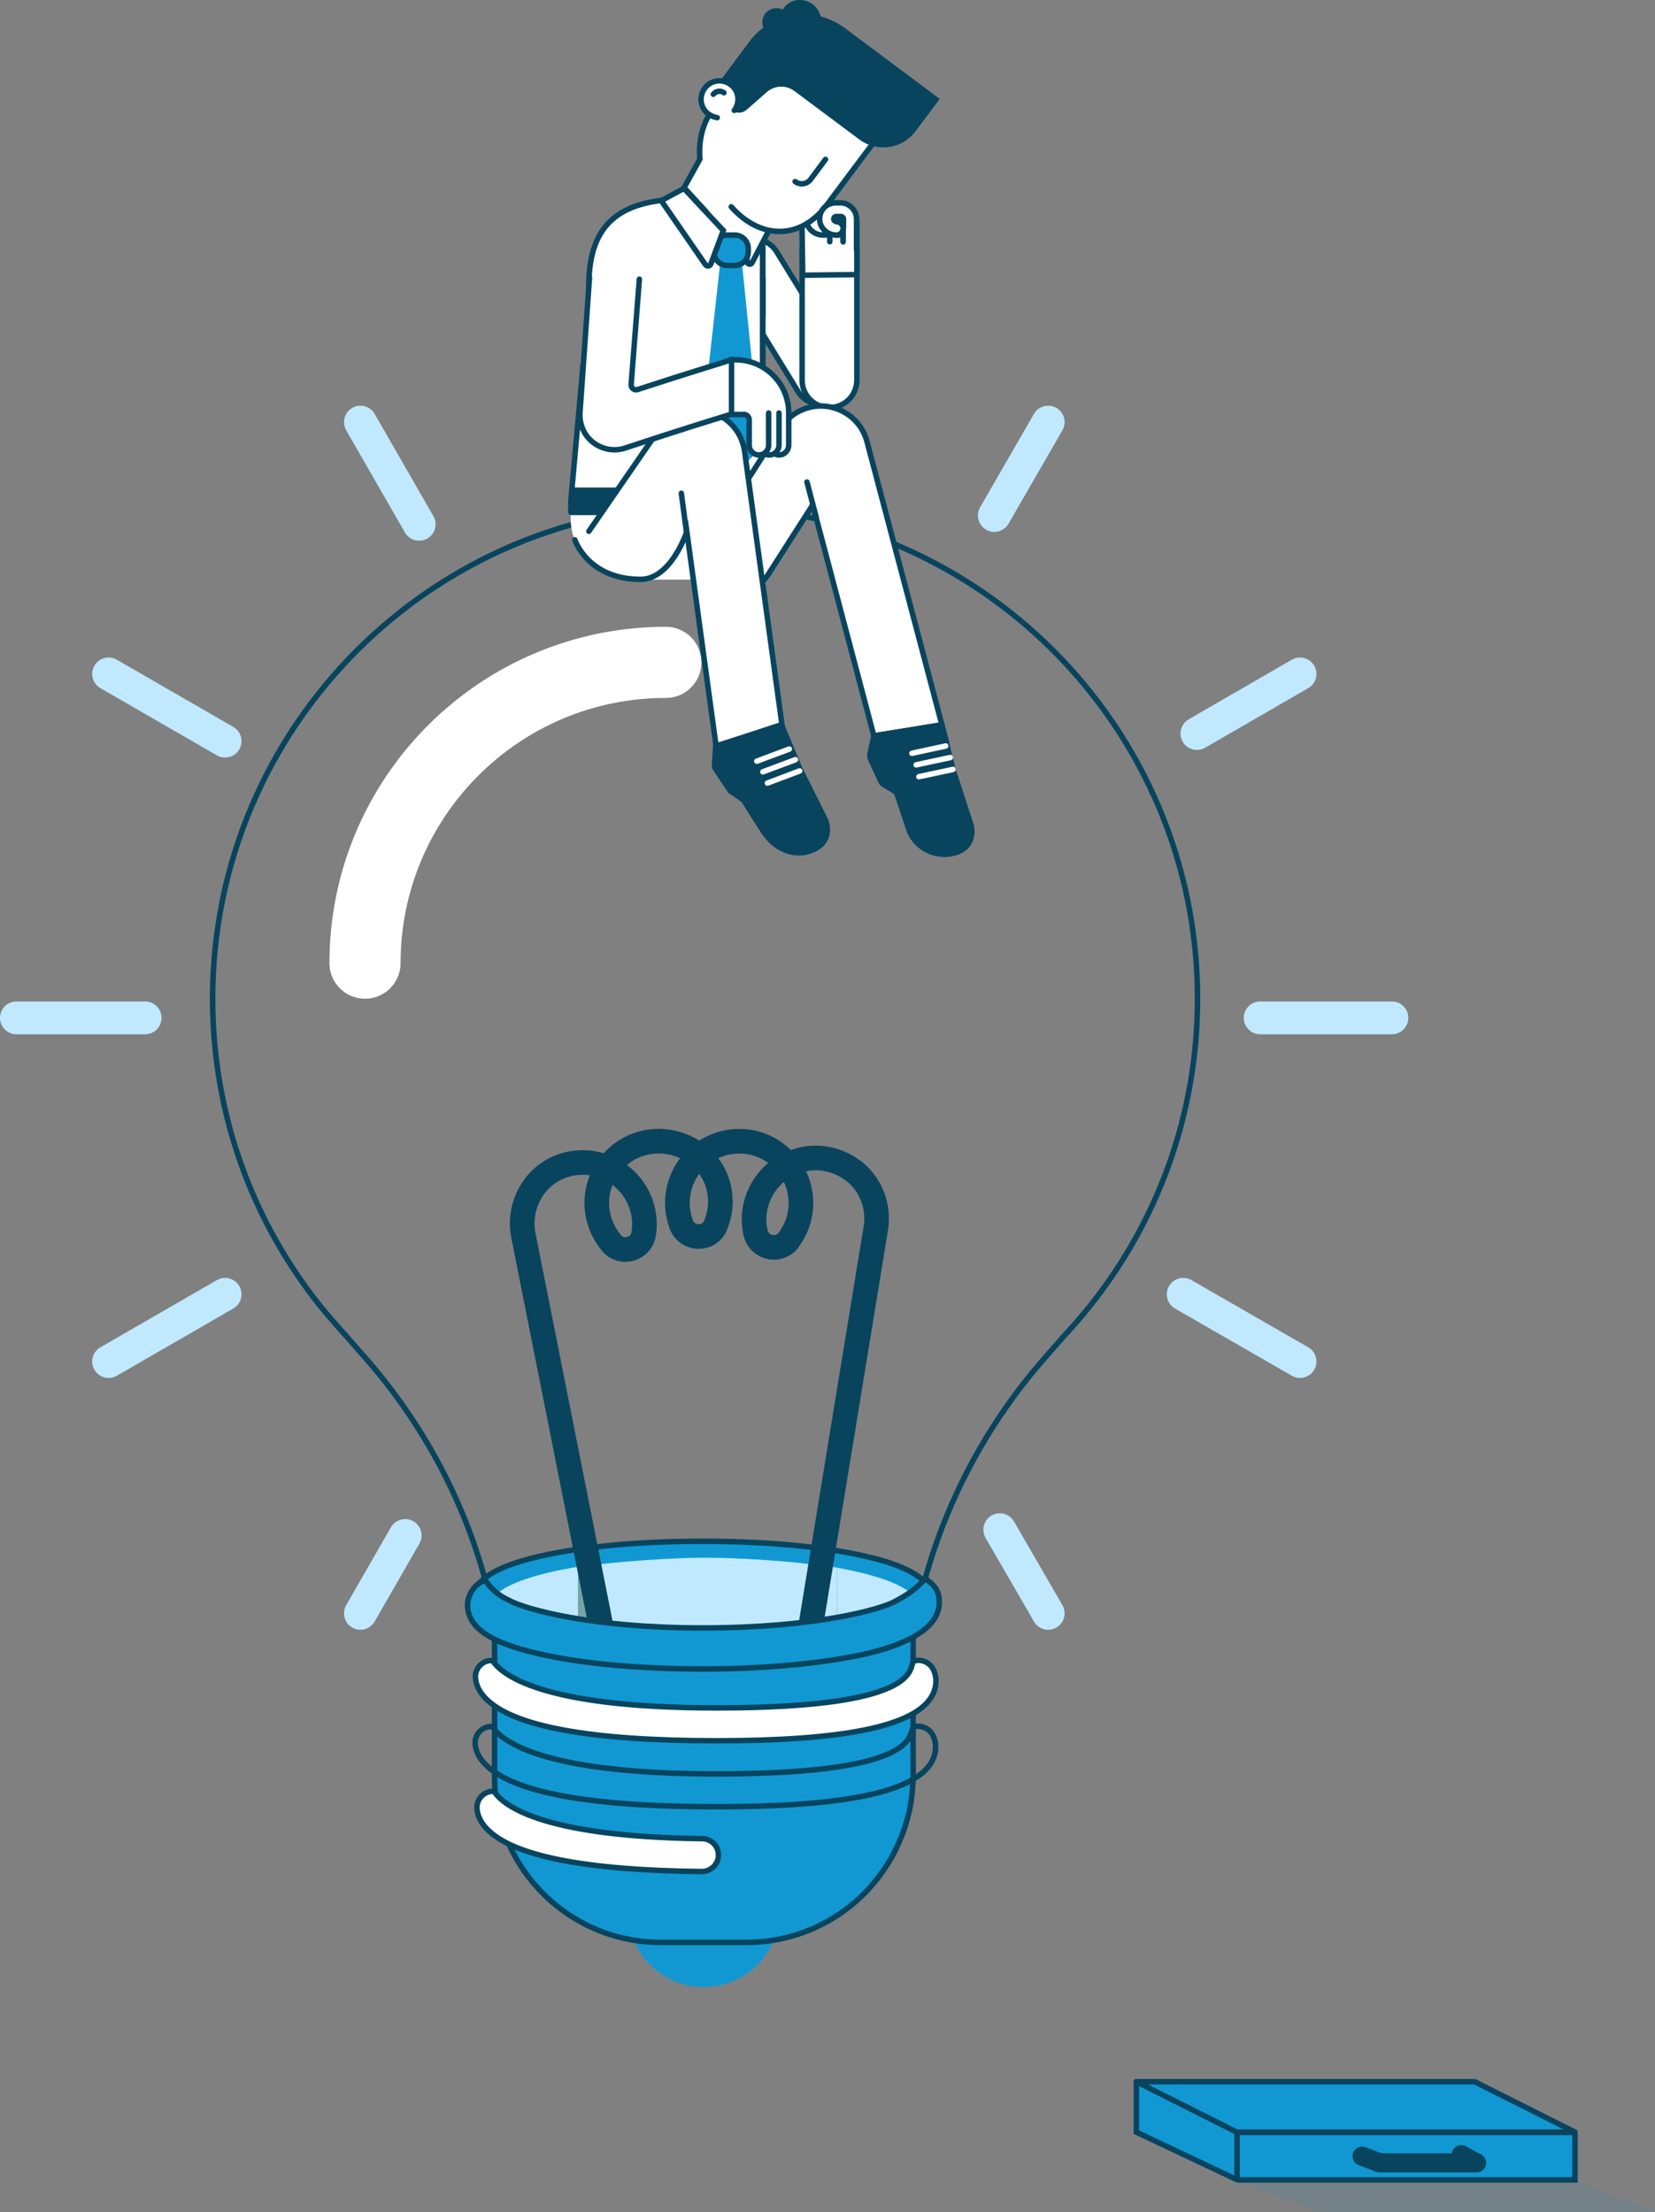 <?xml version="1.0" encoding="UTF-8"?> <!-- Generator: Adobe Illustrator 23.0.3, SVG Export Plug-In . SVG Version: 6.00 Build 0) --> <svg xmlns="http://www.w3.org/2000/svg" xmlns:xlink="http://www.w3.org/1999/xlink" id="Layer_1" x="0px" y="0px" viewBox="0 0 544.1 727.4" style="enable-background:new 0 0 544.1 727.4;" xml:space="preserve"><rect x="0" y="0" width="544.1" height="727.4" fill="#808080" stroke="none"/> <style type="text/css"> .st0{fill:#FFFFFF;} .st1{fill:none;stroke:#C0E9FF;stroke-width:10.796;stroke-linecap:round;stroke-miterlimit:10;} .st2{fill:none;stroke:#FFF0CF;stroke-width:10.796;stroke-linecap:round;stroke-miterlimit:10;} .st3{fill:#1198D2;} .st4{fill:#1198D2;stroke:#08445E;stroke-width:1.799;stroke-linecap:round;stroke-miterlimit:10;} .st5{fill:none;stroke:#08445E;stroke-width:1.799;stroke-linecap:round;stroke-miterlimit:10;} .st6{fill:#C0E9FF;} .st7{fill:#74A5A5;} .st8{fill:none;stroke:#FFBF40;stroke-width:8.097;stroke-miterlimit:10;} .st9{fill:none;stroke:#08445E;stroke-width:8.097;stroke-linecap:round;stroke-miterlimit:10;} .st10{fill:#FFFFFF;stroke:#08445E;stroke-width:1.799;stroke-linecap:round;stroke-miterlimit:10;} .st11{fill:none;stroke:#FFFFFF;stroke-width:23.39;stroke-linecap:round;stroke-miterlimit:10;} .st12{fill:none;stroke:#640917;stroke-width:1.799;stroke-linecap:round;stroke-miterlimit:10;} .st13{fill:#FFFFFF;stroke:#08445E;stroke-width:1.799;stroke-miterlimit:10;} .st14{fill:#FFFFFF;stroke:#640917;stroke-width:1.799;stroke-linecap:round;stroke-miterlimit:10;} .st15{fill:#08445E;stroke:#08445E;stroke-width:1.799;stroke-linecap:round;stroke-miterlimit:10;} .st16{fill:#FCD3B6;stroke:#640917;stroke-width:1.799;stroke-linecap:round;stroke-miterlimit:10;} .st17{fill:#FFEDD9;stroke:#640917;stroke-width:1.799;stroke-linecap:round;stroke-miterlimit:10;} .st18{fill:#FFF3E4;stroke:#640917;stroke-width:1.799;stroke-linecap:round;stroke-miterlimit:10;} .st19{fill:#08445E;} .st20{fill:#FFF3E4;stroke:#08445E;stroke-width:1.799;stroke-linecap:round;stroke-miterlimit:10;} .st21{fill:none;stroke:#08445E;stroke-width:1.799;stroke-miterlimit:10;} .st22{fill:#CE937C;stroke:#08445E;stroke-width:1.799;stroke-linecap:round;stroke-miterlimit:10;} .st23{fill:none;stroke:#640917;stroke-width:1.799;stroke-miterlimit:10;} .st24{fill:none;stroke:#FFF0CF;stroke-width:3.599;stroke-linecap:round;stroke-miterlimit:10;} .st25{fill:#FFFFFF;stroke:#FFFFFF;stroke-width:1.799;stroke-linecap:round;stroke-miterlimit:10;} .st26{fill:#1198D2;stroke:#08445E;stroke-width:1.799;stroke-linecap:round;stroke-linejoin:round;stroke-miterlimit:10;} .st27{opacity:0.1;fill:#1198D2;} .st28{fill:#F27575;stroke:#08445E;stroke-width:6.297;stroke-linecap:round;stroke-miterlimit:10;} </style> <g id="XMLID_1459_"> <path id="XMLID_17_" class="st0" d="M193,103.6c0,0-2-23.5,6.3-29.4c8.3-5.9,11.9-9.1,20.7-7.8s21.4,14.7,21.4,14.7L240,96.9 l-4,8.9l-13.9,5.8l-18.1,6.6L193,103.6z"></path> <g id="XMLID_374_"> <g id="XMLID_391_"> <line id="XMLID_393_" class="st1" x1="328.7" y1="503" x2="344.6" y2="530.5"></line> <line id="XMLID_395_" class="st1" x1="389" y1="425.6" x2="427.4" y2="447.7"></line> <line id="XMLID_397_" class="st1" x1="414.3" y1="334.7" x2="457.6" y2="334.7"></line> <line id="XMLID_398_" class="st1" x1="393.5" y1="241.2" x2="427.4" y2="221.6"></line> <line id="XMLID_399_" class="st1" x1="326.9" y1="169.5" x2="344.6" y2="138.8"></line> <line id="XMLID_400_" class="st2" x1="231.5" y1="146.9" x2="231.5" y2="108.5"></line> <line id="XMLID_401_" class="st1" x1="137.8" y1="172.4" x2="118.5" y2="138.8"></line> <line id="XMLID_402_" class="st1" x1="74" y1="243.7" x2="35.7" y2="221.6"></line> <line id="XMLID_404_" class="st1" x1="47.7" y1="334.7" x2="5.4" y2="334.7"></line> <line id="XMLID_405_" class="st1" x1="74" y1="425.6" x2="35.7" y2="447.7"></line> <line id="XMLID_406_" class="st1" x1="133.2" y1="504.9" x2="118.5" y2="530.5"></line> </g> </g> <path id="XMLID_457_" class="st3" d="M231.4,653.4L231.4,653.4c-13.7,0-24.9-11.1-24.9-24.9V609h49.8v19.5 C256.3,642.2,245.1,653.4,231.4,653.4z"></path> <g id="XMLID_296_"> <path id="XMLID_387_" class="st4" d="M300.7,534.5c-3.2,0-5.9-2.2-6.6-5.2c-4.1-3.3-26.1-9-63.1-9c-36.9,0-58.9,5.8-63.1,9 c-0.7,3-3.4,5.2-6.6,5.2c-3.7,0-6.7-3-6.7-6.7c0-10.1,13.8-14.2,25.8-16.7c13.6-2.8,31.6-4.3,50.6-4.3c19,0,37,1.5,50.6,4.3 c12,2.5,25.8,6.6,25.8,16.7C307.4,531.5,304.4,534.5,300.7,534.5z"></path> </g> <path id="XMLID_396_" class="st3" d="M300.2,529v54.9c0,1.5-0.1,2.9-0.2,4.4c-0.4,5.2-1.6,10.3-3.4,15c-1.3,3.3-2.8,6.5-4.7,9.5 c-3.3,5.3-7.5,10.1-12.4,14c-9.3,7.4-21.2,11.9-34,11.9h-28.3c-19,0-35.7-9.7-45.5-24.4l-0.4-0.5c-3.1-4.8-5.5-10.1-7-15.7 c-0.1-0.2-0.1-0.5-0.2-0.7c-0.8-3.1-1.3-6.2-1.5-9.5c-0.1-1.3-0.1-2.5-0.1-3.8V529H300.2z"></path> <path id="XMLID_458_" class="st5" d="M300.2,529v54.9c0,1.5-0.1,2.9-0.2,4.4c-0.4,5.2-1.6,10.3-3.4,15c-1.3,3.3-2.8,6.5-4.7,9.5 c-3.3,5.3-7.5,10.1-12.4,14c-9.3,7.4-21.2,11.9-34,11.9h-28.3c-19,0-35.7-9.7-45.5-24.4c-3.3-4.9-5.8-10.4-7.3-16.2 c-0.9-3.3-1.4-6.7-1.7-10.2c-0.1-1.3-0.1-2.5-0.1-3.8V529H300.2z"></path> <path class="st6" d="M190,515.2v25.2c-17.4-2.8-28.6-7.4-28.6-12.6c0-4.6,8.8-8.7,23-11.6c0,0,0.1,0,0.1,0c0.4-0.1,0.8-0.2,1.2-0.2 c0.2,0,0.3-0.1,0.5-0.1C187.4,515.6,188.7,515.4,190,515.2z"></path> <path id="XMLID_470_" class="st6" d="M231.5,512.2c11.1,0,25.3,1,34.7,2.1l-3.6,27.6c-9.4,1-19.9,1.6-31,1.6 c-10.3,0-20.1-0.5-28.9-1.4l-6-27.7C205.4,513.4,221.2,512.2,231.5,512.2z"></path> <path class="st6" d="M301.7,527.8c0,5-10.4,9.4-26.5,12.2v-24.5c0.2,0,0.4,0.1,0.6,0.1C291.6,518.5,301.7,522.9,301.7,527.8z"></path> <path class="st7" d="M190,540.4v-25.2c-1.3,0.2-2.6,0.4-3.9,0.7c3.1-0.6,6.6-1.4,10.3-1.8l6.1,27.9 C198.1,541.6,193.9,541,190,540.4z"></path> <path class="st6" d="M275.2,515.5V540c-3.9,0.7-8.1,1.3-12.6,1.8l3.8-27.7C269.5,514.4,272.4,515,275.2,515.5z"></path> <path id="XMLID_484_" class="st8" d="M257.1,455.9"></path> <path id="XMLID_465_" class="st9" d="M199,541.8l-26.9-135.4c-1.9-9.3,2.9-19,11.7-22.6c2.8-1.2,5.9-1.7,9.2-1.5 c9.9,0.7,18,8.7,18.8,18.6c0.1,1.7,0.1,3.3-0.2,4.9c-0.8,5-7.2,6.9-10.5,3c-3-3.6-4.9-8.2-4.9-13.2c0-12.1,10.5-21.7,22.9-20.2 c8.9,1.1,16.2,7.8,17.5,16.7c0.6,3.9,0,7.6-1.4,10.9c-2.1,5-9.3,4.7-11.2-0.3c-0.8-2.2-1.3-4.6-1.3-7.1c0-11.7,9.8-21,21.6-20.3 c10.4,0.6,18.7,9.3,19,19.6c0.2,4.8-1.4,9.2-4,12.8c-3.1,4.2-9.7,2.8-10.9-2.3c-0.3-1.4-0.5-2.8-0.5-4.3c0-11.7,9.8-21,21.6-20.3 c4.4,0.3,8.4,2,11.7,4.7c5.4,4.5,7.9,11.7,6.7,18.6l-21.1,128.9"></path> <polygon id="XMLID_70_" class="st0" points="249.2,41.5 242.4,30.5 236.5,35.9 230.1,49.5 230.4,55.5 234.5,61.7 239,67.4 246.7,70.6 250.7,57.5 "></polygon> <g id="XMLID_307_"> <path id="XMLID_311_" class="st5" d="M235.5,594.1c-41.6,0-67.1-4.7-76-14c-3.1-3.2-3.3-6.1-3.3-7.2c0.1-3,2.6-5.3,5.6-5.2 c2.7,4.2,15,15.6,73.7,15.6c70.7,0,62.6-14.4,64.9-15.4c1.8-0.7,4.9,0,6.3,2.7c1.1,2.1,1.5,5.6-0.6,9.1 C300.1,589.4,277.1,594.1,235.5,594.1z"></path> </g> <g id="XMLID_315_"> <path id="XMLID_316_" class="st10" d="M236.2,610c0,3-2.5,5.4-5.5,5.4c-38.3-0.4-62.1-5.1-70.6-14c-3.1-3.2-3.3-6.1-3.3-7.2 c0.1-3,2.6-5.3,5.6-5.2c2.6,4.1,14.3,14.9,68.4,15.6C233.8,604.6,236.2,607,236.2,610L236.2,610z"></path> </g> <g id="XMLID_312_"> <path id="XMLID_375_" class="st10" d="M235.6,572.4c-41.6,0-67.1-4.7-76-14c-3.1-3.2-3.3-6.1-3.3-7.2c0.1-3,2.6-5.3,5.6-5.2 c2.7,4.2,15,15.6,73.7,15.6c70.7,0,62.6-14.4,64.9-15.4c1.8-0.7,4.9,0,6.3,2.7c1.1,2.1,1.5,5.6-0.6,9.1 C300.3,567.7,277.2,572.4,235.6,572.4z"></path> </g> <g id="XMLID_376_"> <path id="XMLID_377_" class="st4" d="M231,548.8c-19,0-37-1.5-50.6-4.3c-12-2.5-26.7-6.6-26.7-16.7c0-3.7,3-7.7,5.9-8 c3.5,4.7,6.2,5.6,8.5,6.8c5.1,2.5,26,8.7,62.9,8.7c36.9,0,58.6-6.1,63.2-8.7c2.5-1.4,6.1-3.1,10-7.5c3.2,2.2,4.6,4.1,4.6,7.8 c0,10.1-15.2,15.2-27.3,17.6C268,547.2,250.1,548.8,231,548.8z"></path> </g> <path id="XMLID_379_" class="st11" d="M120,316.7c0-54.6,44.3-98.9,98.9-98.9"></path> <path id="XMLID_386_" class="st5" d="M304.2,519c7.3-26.2,20.4-50.7,38.5-71.6l7.1-8.1c2.9-3.1,5.7-6.3,8.4-9.7v0l0,0 c22.2-27.7,35.5-62.9,35.5-101.2c0-89.4-72.5-161.9-161.9-161.9c-89.4,0-161.9,72.5-161.9,161.9c0,38.3,13.3,73.5,35.5,101.2l0,0v0 c2.7,3.3,5.5,6.5,8.4,9.7l7.1,8.1c18.2,21,31.4,45.7,38.6,72.1"></path> <path id="XMLID_721_" class="st12" d="M181.5,96.9"></path> <g id="XMLID_719_"> <path id="XMLID_720_" class="st13" d="M272.9,132.6c-3.9,1.3-8.3-0.2-10.5-3.8L240,92.3c-2.6-4.2-1.3-9.8,3-12.4 c4.2-2.6,9.8-1.3,12.4,3l22.4,36.4c2.6,4.2,1.3,9.8-3,12.4C274.2,132.1,273.6,132.3,272.9,132.6z"></path> </g> <path id="XMLID_718_" class="st0" d="M248.7,190.6h-39.1c-13,0-22-9.1-22-20.3l0-1.7h62.5L248.7,190.6z"></path> <path id="XMLID_543_" class="st14" d="M226.2,65.3h8.5c8.9,0,16,7.2,16,16V104"></path> <path id="XMLID_542_" class="st10" d="M250.7,91.6v74.5l-62.5,0c-0.3,0-0.6-0.3-0.6-0.6l4.1-45.6"></path> <path id="XMLID_1413_" class="st5" d="M193.6,93.9c0-21.4,11.3-28.5,32.7-28.5h8.3c9,0,16.2,7.3,16.2,16.2V104"></path> <polyline id="XMLID_2_" class="st5" points="250.8,91.6 250.8,166.1 188.3,166.1 "></polyline> <path id="XMLID_464_" class="st10" d="M244.6,77.9l1.1,8.3c0.1,0.8,1.1,0.9,1.5,0.3l6.4-12.3l-5.6-3.6L244.6,77.9z"></path> <polyline id="XMLID_120_" class="st0" points="248.9,72.7 245.3,78.8 240,80.5 224.9,62 230.1,52.4 "></polyline> <g id="XMLID_708_"> <path id="XMLID_712_" class="st3" d="M241.6,87.3h-2.5c-2.4,0-4.4-2-4.4-4.4v-1.2c0-2.4,2-4.4,4.4-4.4h2.5c2.4,0,4.4,2,4.4,4.4 v1.2C246,85.3,244,87.3,241.6,87.3z"></path> <polygon id="XMLID_709_" class="st3" points="244,87.1 236.7,87.1 230,147.5 240,157.3 250.1,147.5 "></polygon> <path id="XMLID_710_" class="st5" d="M241.6,87.3h-2.5c-2.4,0-4.4-2-4.4-4.4v-1.2c0-2.4,2-4.4,4.4-4.4h2.5c2.4,0,4.4,2,4.4,4.4 v1.2C246,85.3,244,87.3,241.6,87.3z"></path> </g> <path id="XMLID_611_" class="st10" d="M224.9,62c-1,0.4-7.5,4-7.5,4L231.9,87c0.5,0.7,1.5,0.6,1.8-0.2l4.1-11L224.9,62z"></path> <path id="XMLID_704_" class="st15" d="M250.8,168.5h-62.9c-0.2,0-0.4-0.2-0.3-0.4l0.5-6.9h62.8V168.5z"></path> <g id="XMLID_702_"> <path id="XMLID_703_" class="st10" d="M270.7,133.8c-4-0.9-7-4.5-7-8.8l0-42.8c0-5,4-9,9-9c5,0,9,4,9,9l0,42.8c0,5-4,9-9,9 C272,134,271.4,133.9,270.7,133.8z"></path> </g> <polyline id="XMLID_463_" class="st10" points="263.6,70.1 263.9,90.5 281.7,90.3 281.7,72.4 "></polyline> <g id="XMLID_492_"> <path id="XMLID_493_" class="st10" d="M272.8,79.5v-2.7c-0.4,0.4-1,0.5-1.6,0.5h-0.6c-2.7,0-5.1-1.9-5.5-4.6c-0.4-3.3,2.1-6,5.3-6 h1.5c2.9,0,5.3,2.4,5.3,5.3v7.5 M270.4,71.2c-0.5,0-0.8,0.4-0.8,0.8c0,0.5,0.4,0.8,0.8,0.8h0.8c0.2,0,0.3,0,0.5,0 c0.6,0.1,1.1,2.6,1.1,2V72c0-0.5-0.4-0.8-0.8-0.8H270.4z"></path> </g> <path id="XMLID_501_" class="st16" d="M264.1,72.9l-3.4-2.1c-1.2-0.8-1.6-2.3-0.8-3.6l0,0c0.7-1.2,2.3-1.6,3.5-0.8l5.5,3.7"></path> <path id="XMLID_62_" class="st0" d="M242.6,70.1c6.7,7.1,19.5,9.2,28.9-2.3l13.1-17.5l1.8-2.4c4.1-5.5,3-13.4-2.5-17.5l-19-14.2 c-5.5-4.1-13.4-3-17.5,2.5l-3.6,4.8"></path> <path id="XMLID_690_" class="st17" d="M245,21.9l-10.1,13.6h0c-3.8,5-5.3,11.1-4.7,16.9"></path> <path id="XMLID_65_" class="st5" d="M240.4,68c9.4,10.6,22.4,11.1,31.2-0.3l13.1-17.5l1.8-2.4c4.1-5.5,3-13.4-2.5-17.5l-19-14.2 c-5.5-4.1-13.4-3-17.5,2.5l-3.6,4.8"></path> <path id="XMLID_680_" class="st12" d="M245.1,21.8l-10.1,13.6l0,0c-3.8,5.1-5.3,11.1-4.7,17"></path> <path id="XMLID_1477_" class="st0" d="M246.5,33l-6.4,8.6l-0.7,0.9c-2.9,4.2-4.2,9-4.2,13.7c0,0.5,0,1,0,1.4c0,0.3,0,0.6,0.1,0.9 l-1.2,2.3l-4,7.3l-5.3-6.4l5.2-9.7l0.1,0.2l0-0.4l-0.1-2.6c0.1-4.6,1.5-9.2,4.2-13.3l0.6-0.8l8.6-11.5l0.2,0.6L246.5,33z"></path> <path id="XMLID_677_" class="st5" d="M261.4,59.7c1.6,1.2,3.9,0.9,5.1-0.7l4.9-6.6"></path> <path id="XMLID_676_" class="st18" d="M234.5,31"></path> <g id="XMLID_671_"> <path id="XMLID_673_" class="st19" d="M252.2,5.1c1.3-1.7,3.6-2,5.3-0.8c0,0,0.1,0.1,0.1,0.1c0.5-1,1.3-2,2.4-2.7 c2.1-1.3,4.7-1,6.6,0.4l0,0c1.3,1,2.2,2.5,2.4,4c2.8,0.7,5.5,1.9,8,3.7l30.7,22.9l-7.4,9.9c-4.1,5.5-11.9,6.6-17.3,2.5l-21.3-15.9 c-3.1-2.3-7.3-2.1-10.2,0.4l-6.6,5.8c-2.2,1.9-5.6,0-5.1-2.9l-1.5-6.5l8.8-11.8c1.4-1.9,3.1-3.5,5-4.8 C251.2,8.1,251.2,6.4,252.2,5.1z"></path> </g> <path id="XMLID_670_" class="st19" d="M252,9.5c-1.9,1.3-3.6,2.9-5,4.8l-8.8,11.8l1.5,6.5c-0.2,1.4,0.4,2.6,1.4,3.2 c0.3,0.2,0.8,0.1,1-0.2l11.9-16c1.4-1.9,8.3-12.4,14.9-13.4c-0.9,0.2,0.2,0,0,0c-0.1-0.8-0.4-1.5-0.8-2.2c-0.5-0.9-1.3-1.6-2.2-2.2 c-1.3-0.8-2.9-0.9-4.4-0.6c-2.2,0.5-3.4,1.8-4.1,3.3c-0.2-0.1-0.1-0.2-1.7-0.6c-1.4-0.3-3,0.2-3.9,1.4C251.2,6.6,251.2,8.2,252,9.5 z"></path> <g id="XMLID_668_"> <path id="XMLID_669_" class="st15" d="M252.2,5.1c1.3-1.7,3.6-2,5.3-0.8c0,0,0.1,0.1,0.1,0.1c0.5-1,1.3-2,2.4-2.7 c2.1-1.3,4.7-1,6.6,0.4v0c1.3,1,2.2,2.5,2.4,4c2.8,0.7,5.5,1.9,8,3.7l30.7,22.9l-7.4,9.9c-4.1,5.5-11.9,6.6-17.3,2.5l-21.3-15.9 c-3.1-2.3-7.3-2.1-10.2,0.4l-6.6,5.8c-2.2,1.9-5.6,0-5.1-2.9l-1.5-6.5l8.8-11.8c1.4-1.9,3.1-3.5,5-4.8 C251.3,8.1,251.3,6.4,252.2,5.1z"></path> </g> <path id="XMLID_657_" class="st10" d="M241.4,36.3c2-2.7,1.5-6.5-1.2-8.5c-2.7-2-6.5-1.5-8.5,1.2c-2,2.7-1.5,6.5,1.2,8.5 c0.9,0.7,1.9,1,2.9,1.2"></path> <path id="XMLID_644_" class="st20" d="M238,30.5c-1.1-0.8-2.6-0.6-3.5,0.5"></path> <path id="XMLID_3_" class="st14" d="M257.3,63.9"></path> <path id="XMLID_1_" class="st14" d="M262.7,67.4"></path> <g id="XMLID_632_"> <path id="XMLID_635_" class="st0" d="M300,257.2c-5,0-9.5-3.3-10.9-8.4l-21.9-82.8l-14.7,23c-3.3,5.2-10.3,6.8-15.5,3.4 c-5.2-3.3-6.8-10.3-3.4-15.5l23.1-36.2c3.3-5.2,9.5-8,15.6-7c6.1,1,11.1,5.4,12.7,11.4l25.9,97.9c1.6,6-2,12.2-8,13.7 C302,257.1,301,257.2,300,257.2z"></path> </g> <path id="XMLID_620_" class="st0" d="M243,183.5l20.2-29.6c2.6-3.8,8.5-2.9,9.8,1.5l24.6,88.4l-10-0.9l-20.3-76.8l-17.2,27"></path> <g id="XMLID_618_"> <path id="XMLID_619_" class="st21" d="M300,257.2c-5,0-9.5-3.3-10.9-8.4l-21.9-82.8l-14.7,23c-3.3,5.2-10.3,6.8-15.5,3.4 c-5.2-3.3-6.8-10.3-3.4-15.5l23.1-36.2c3.3-5.2,9.5-8,15.6-7c6.1,1,11.1,5.4,12.7,11.4l25.9,97.9c1.6,6-2,12.2-8,13.7 C302,257.1,301,257.2,300,257.2z"></path> </g> <path id="XMLID_614_" class="st22" d="M268.3,170c0,0-3-11.5-3-11.5"></path> <line id="XMLID_610_" class="st23" x1="286.9" y1="242" x2="309.2" y2="238.5"></line> <g id="XMLID_588_"> <g> <path id="XMLID_13_" class="st0" d="M193.6,174.9l22.8-33.1c3.7-5.4,10.2-7.9,16.5-6.3c6.3,1.5,11,6.6,11.9,13.1l13.4,98.1 c0.8,6.2-3.5,11.8-9.6,12.7c-0.5,0.1-1,0.1-1.5,0.1c-5.5,0-10.4-4.1-11.1-9.7l-11-80.5l-10.1,14.3"></path> </g> </g> <path id="XMLID_46_" class="st0" d="M212.7,190.6c6.5-0.7,13.5-14.6,13.5-14.6l10,73.7l8.3-8.5l-11.6-84.2c-0.7-5-7.1-6.6-10.1-2.5 l-14,19.3c-3.4,4.7-10.5,4.5-13.7-0.4l0,0l-4.9,6.3C190.2,179.5,194,191.4,212.7,190.6"></path> <g id="XMLID_569_"> <g> <path id="XMLID_12_" class="st5" d="M189,177.5c0,0,4.2,13,21.6,13c10.1,0,15.2-15.7,15.2-15.7l10.2,74.8 c0.8,5.6,5.6,9.7,11.1,9.7c0.5,0,1,0,1.5-0.1c6.2-0.8,10.5-6.5,9.6-12.7l-13.4-98.1c-0.9-6.4-5.5-11.6-11.9-13.1 c-6.3-1.5-12.8,1-16.5,6.3l-22.8,33.1"></path> </g> </g> <path id="XMLID_566_" class="st5" d="M225.8,175.9c0,0-1.8-13.7-1.8-13.7"></path> <path id="XMLID_532_" class="st24" d="M261.8,248.9"></path> <path id="XMLID_496_" class="st24" d="M253.5,250.8"></path> <line id="XMLID_495_" class="st23" x1="235.4" y1="245.3" x2="257" y2="238.5"></line> <g id="XMLID_301_"> <path id="XMLID_466_" class="st10" d="M277.2,79.5v-2.7c-0.4,0.4-1,0.5-1.6,0.5h-0.6c-2.7,0-5.1-1.9-5.5-4.6c-0.4-3.3,2.1-6,5.3-6 h1.5c2.9,0,5.3,2.4,5.3,5.3v10.2 M274.9,71.2c-0.5,0-0.8,0.4-0.8,0.8c0,0.5,0.4,0.8,0.8,0.8h0.8c0.2,0,0.3,0,0.5,0 c0.6,0.1,1.1,2.6,1.1,2V72c0-0.5-0.4-0.8-0.8-0.8H274.9z"></path> </g> <path id="XMLID_491_" class="st10" d="M274.9,72.9h0.1c1.2,0,2.2,1,2.2,2.2v0c0,1.2-1,2.2-2.2,2.2h-0.3"></path> <g id="XMLID_541_"> <path id="XMLID_546_" class="st10" d="M210.2,91.8l-2.7,34.6c-0.1,1.2,1,2,2.1,1.7c17.4-5.7,29.2-9.2,30.9-9.8 c0.5,0.7,2.5,0.8,5.1,3.4c3.3,3.4,3.2,8.9-0.2,12.3c-1.7,1.7-1.9,0.8-39.8,13.3c-1.2,0.4-2.4,0.6-3.6,0.6c-3.1,0-6.2-1.3-8.4-3.7 c-2.2-2.4-3.2-5.7-2.9-8.9l3.1-44"></path> </g> <g id="XMLID_540_"> <path id="XMLID_530_" class="st10" d="M240.5,118.3v18h10.7c1,0,1.7,0.8,1.7,1.7v8.4c0,1.8,1.5,3.2,3.2,3.2l0,0 c1.8,0,3.2-1.5,3.2-3.2v-10.6c0-9.7-7.8-17.5-17.5-17.5H240.5z"></path> <path id="XMLID_506_" class="st10" d="M248,136.3c1,0,1.7,0.8,1.7,1.7v8.4c0,1.8,1.5,3.2,3.2,3.2l0,0c1.8,0,3.2-1.5,3.2-3.2v-10.6 "></path> <path id="XMLID_502_" class="st0" d="M244,133.8c0,0.2,2.1,3.3,2.1,3.3l4.5,0.3l2.3-0.4c0,0,0.3-4.4,0-4.4c-0.3,0-7.5-0.8-7.5-0.8 L244,133.8z"></path> <path id="XMLID_537_" class="st10" d="M244.6,136.3c1,0,1.7,0.8,1.7,1.7v8.4c0,1.8,1.5,3.2,3.2,3.2l0,0c1.8,0,3.2-1.5,3.2-3.2 v-10.6"></path> </g> <path id="XMLID_556_" class="st15" d="M309.6,238.3l3.8,15.1l5.9,18.1c0,0,1.9,7.3-6,9.1c-6,1.4-12.7-2-14.6-8.2 c-1.2-3.7-4-11.9-4-11.9l-4.1-2.5c-0.4-0.2-0.7-0.5-0.8-0.9l-3.6-7.6c-0.2-0.4-0.3-0.9-0.2-1.4l1.3-6.1L309.6,238.3z"></path> <path id="XMLID_586_" class="st15" d="M293.6,241.4l0.5,4.5c0.2,1.9-1.4,3.4-3.3,3.1l-3.7-0.1c-0.6,0-1-0.6-0.9-1.1l1.5-5.8 L293.6,241.4z"></path> <path id="XMLID_589_" class="st15" d="M294.8,260.5l-5.5-12.1l-2,0.3c-0.7,0.1-1.1,0.8-0.8,1.5l3.3,7.1L294.8,260.5L294.8,260.5"></path> <path id="XMLID_560_" class="st15" d="M256.9,238.3l6,14.4l8.5,17c0,0,3,6.9-4.5,9.9c-5.7,2.3-11.9-0.3-15.7-5.9 c-2.2-3.3-7.1-11.2-7.1-11.2l-3.1-1.8c-0.4-0.2-0.7-0.4-1-0.8l-4.7-7c-0.3-0.4-0.4-0.9-0.4-1.3l0.4-6.2L256.9,238.3z"></path> <path id="XMLID_559_" class="st15" d="M241.5,243.7l1.2,4.3c0.5,1.8-0.9,3.6-2.8,3.6l-3.7,0.5c-0.6,0.1-1.1-0.4-1-1l0.6-5.9 L241.5,243.7z"></path> <path id="XMLID_557_" class="st15" d="M244.7,263.3l-6.4-12l-1.9,0.6c-0.7,0.2-1,1-0.6,1.6l4.4,6.5L244.7,263.3"></path> <line id="XMLID_562_" class="st25" x1="248.8" y1="250.3" x2="259.5" y2="246.3"></line> <line id="XMLID_590_" class="st25" x1="250.8" y1="253.8" x2="261.5" y2="249.8"></line> <line id="XMLID_591_" class="st25" x1="252.3" y1="257.5" x2="262.9" y2="253.5"></line> <line id="XMLID_609_" class="st25" x1="299.8" y1="247.7" x2="310.9" y2="245.3"></line> <line id="XMLID_593_" class="st25" x1="301.2" y1="251.5" x2="312.4" y2="249.1"></line> <line id="XMLID_592_" class="st25" x1="302.1" y1="255.4" x2="313.3" y2="253"></line> <path id="XMLID_476_" class="st4" d="M484.8,684.5l-77.9,32.2c-0.2,0.1-0.4,0-0.5-0.1l-32.8-15.5v-16.6"></path> <polygon id="XMLID_488_" class="st26" points="484.8,684.5 373.6,684.5 406.6,701.1 517.8,701.1 "></polygon> <polygon id="XMLID_474_" class="st27" points="517.7,716.8 406.6,716.8 432.9,727.4 544.1,727.4 "></polygon> <path id="XMLID_471_" class="st4" d="M517.8,716.8H407.2c-0.3,0-0.5-0.2-0.5-0.5v-15.1H517c0.4,0,0.8,0.4,0.8,0.8V716.8z"></path> <g id="XMLID_388_"> <line id="XMLID_477_" class="st28" x1="453.6" y1="711.2" x2="447.8" y2="709"></line> <line id="XMLID_478_" class="st28" x1="485.4" y1="711.2" x2="480.4" y2="708.5"></line> <line id="XMLID_430_" class="st28" x1="485.4" y1="711.2" x2="453.5" y2="711.2"></line> </g> <path id="XMLID_69_" class="st5" d="M232.3,69.8l-7.4-8.1l5.2-9.4c0,0-1-8,3.1-14.6"></path> </g> </svg> 